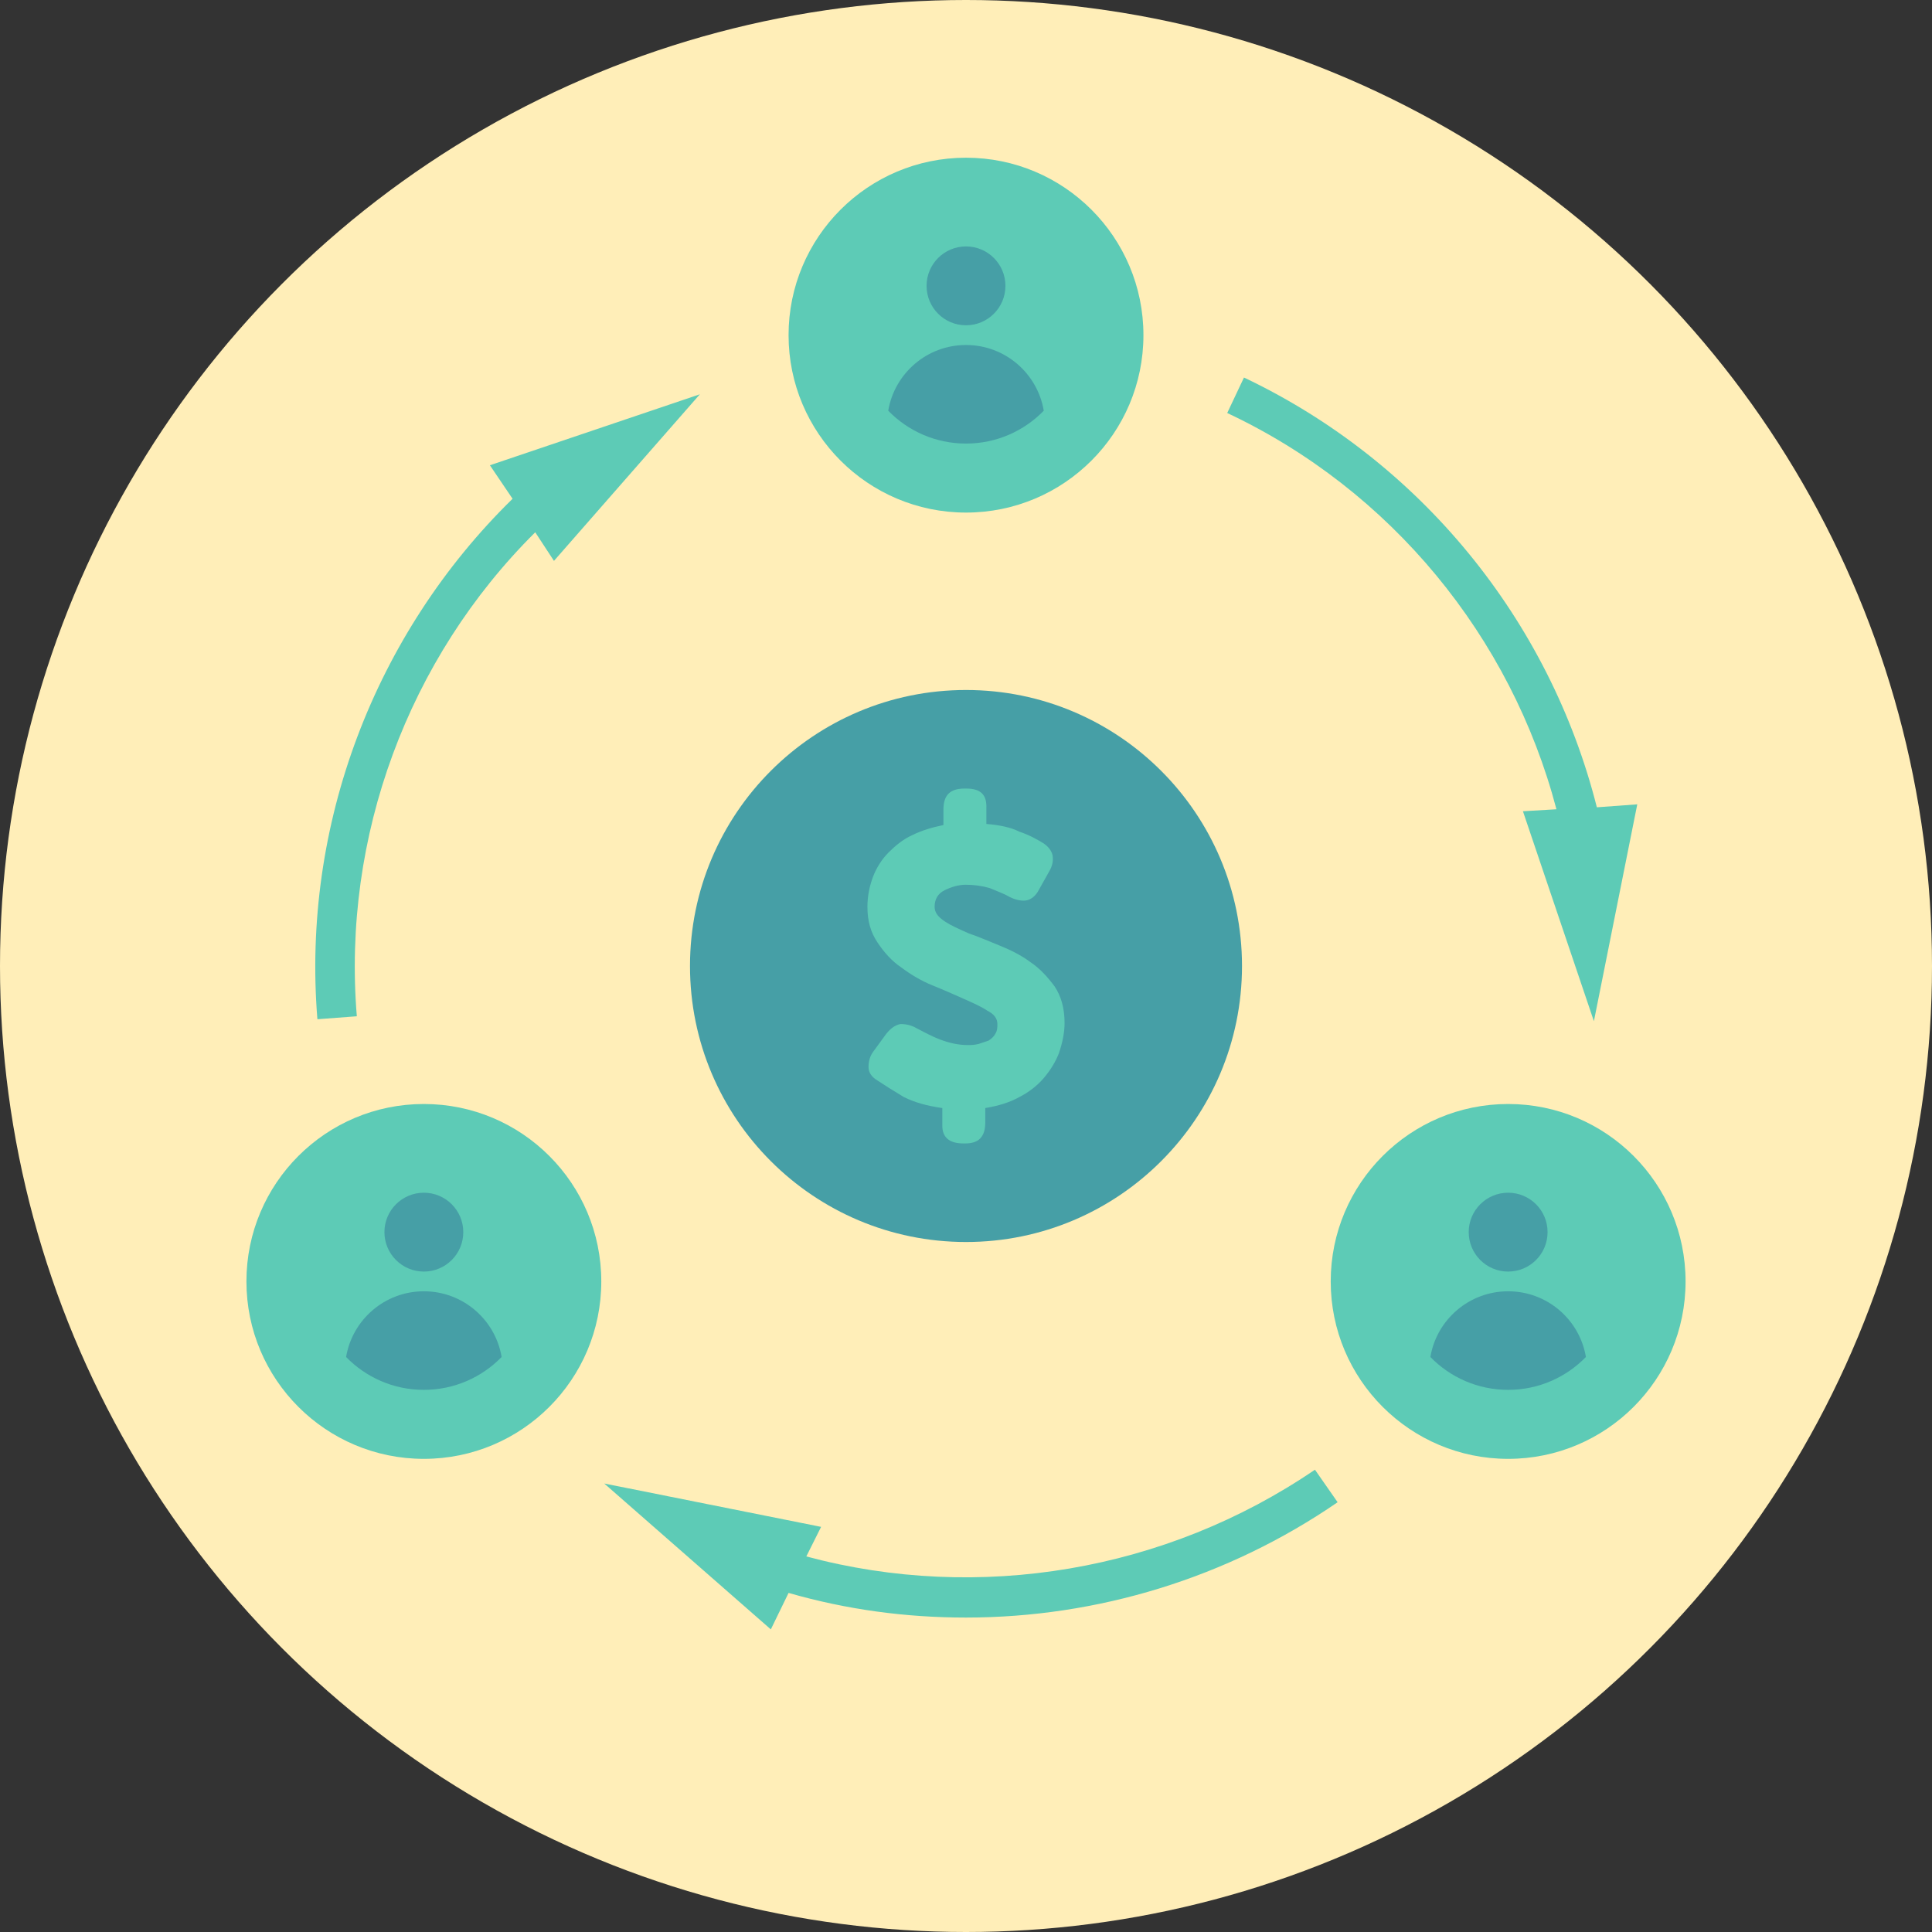 <svg width="196" height="196" viewBox="0 0 196 196" fill="none" xmlns="http://www.w3.org/2000/svg">
<rect x="0" y="0" width="196" height="196" fill="#333333" stroke="none"/>
<circle cx="98" cy="98" r="98" fill="#FFEEB8"/>
<path d="M153 148C162.941 148 171 139.941 171 130C171 120.059 162.941 112 153 112C143.059 112 135 120.059 135 130C135 139.941 143.059 148 153 148Z" fill="#5DCBB6"/>
<path fill-rule="evenodd" clip-rule="evenodd" d="M160.889 137.665C158.89 139.722 156.094 141 153 141C149.906 141 147.11 139.722 145.111 137.666C145.746 133.883 149.036 131 153 131C156.964 131 160.254 133.882 160.889 137.665Z" fill="#469FA6"/>
<circle cx="153" cy="125" r="4" fill="#469FA6"/>
<path d="M43 148C52.941 148 61 139.941 61 130C61 120.059 52.941 112 43 112C33.059 112 25 120.059 25 130C25 139.941 33.059 148 43 148Z" fill="#5DCBB6"/>
<path fill-rule="evenodd" clip-rule="evenodd" d="M50.889 137.665C48.891 139.722 46.094 141 43 141C39.906 141 37.11 139.722 35.111 137.666C35.746 133.883 39.036 131 43 131C46.964 131 50.254 133.882 50.889 137.665Z" fill="#469FA6"/>
<circle cx="43" cy="125" r="4" fill="#469FA6"/>
<path d="M98 52C107.941 52 116 43.941 116 34C116 24.059 107.941 16 98 16C88.059 16 80 24.059 80 34C80 43.941 88.059 52 98 52Z" fill="#5DCBB6"/>
<path fill-rule="evenodd" clip-rule="evenodd" d="M105.889 41.666C103.89 43.722 101.094 45 98 45C94.906 45 92.11 43.722 90.111 41.666C90.746 37.883 94.036 35 98 35C101.964 35 105.254 37.883 105.889 41.666Z" fill="#469FA6"/>
<circle cx="98" cy="29" r="4" fill="#469FA6"/>
<path d="M162 81.9C157.2 62.9 144.1 46.8 126.2 38.3L124.5 41.9C141.1 49.7 153.3 64.6 157.9 82.1L154.5 82.3L161.7 103.6L166.1 81.6L162 81.9Z" fill="#5DCBB6"/>
<path d="M56.2 56.9L71 40L49.7 47.2L52 50.6C38 64.3 30.6 83.7 32.2 103.4L36.2 103.1C34.7 84.9 41.4 66.8 54.3 54L56.2 56.9Z" fill="#5DCBB6"/>
<path d="M81.8 157.9L83.3 154.9L61.3 150.5L78.2 165.3L80 161.6C85.9 163.3 91.9 164.1 98 164.1C111.3 164.1 124.5 160.1 135.7 152.4L133.4 149.1C118.3 159.4 99.3 162.6 81.8 157.9Z" fill="#5DCBB6"/>
<path d="M98 126C113.464 126 126 113.464 126 98C126 82.536 113.464 70 98 70C82.536 70 70 82.536 70 98C70 113.464 82.536 126 98 126Z" fill="#469FA6"/>
<path d="M89.006 109.607C88.447 109.271 88.112 108.822 88.112 108.262C88.112 107.701 88.224 107.14 88.67 106.579L89.899 104.897C90.346 104.336 90.793 104 91.352 103.888C91.911 103.888 92.469 104 93.028 104.336C93.698 104.673 94.48 105.122 95.374 105.458C96.268 105.794 97.162 106.019 98.168 106.019C98.503 106.019 98.838 106.019 99.285 105.907C99.62 105.794 99.955 105.682 100.291 105.57C100.626 105.346 100.849 105.122 100.961 104.897C101.184 104.561 101.184 104.224 101.184 103.888C101.184 103.327 100.849 102.879 100.179 102.542C99.508 102.093 98.726 101.757 97.721 101.308C96.715 100.86 95.71 100.411 94.592 99.963C93.475 99.514 92.358 98.841 91.464 98.168C90.458 97.495 89.676 96.598 89.006 95.589C88.335 94.579 88 93.458 88 92C88 90.879 88.224 89.869 88.559 88.972C88.894 88.075 89.453 87.178 90.123 86.505C90.793 85.832 91.575 85.159 92.581 84.71C93.475 84.262 94.592 83.925 95.71 83.701V82.131C95.71 80.673 96.38 80 97.832 80H98.056C99.397 80 100.067 80.561 100.067 81.794V83.589C101.408 83.701 102.525 83.925 103.419 84.374C104.425 84.71 105.207 85.159 105.765 85.495C106.324 85.832 106.659 86.28 106.771 86.729C106.883 87.29 106.771 87.85 106.436 88.411L105.43 90.206C105.095 90.879 104.648 91.215 104.201 91.327C103.754 91.439 103.084 91.327 102.413 90.991C101.855 90.654 101.184 90.43 100.402 90.094C99.62 89.869 98.838 89.757 97.944 89.757C97.274 89.757 96.492 89.981 95.821 90.318C95.151 90.654 94.816 91.215 94.816 92C94.816 92.561 95.151 93.009 95.821 93.458C96.492 93.906 97.274 94.243 98.279 94.692C99.285 95.028 100.291 95.477 101.408 95.925C102.525 96.374 103.642 96.935 104.536 97.608C105.542 98.28 106.324 99.178 106.994 100.075C107.665 101.084 108 102.318 108 103.776C108 104.785 107.777 105.794 107.441 106.804C107.106 107.701 106.547 108.598 105.877 109.383C105.207 110.168 104.313 110.841 103.419 111.29C102.413 111.85 101.296 112.187 99.955 112.411V113.869C99.955 115.327 99.285 116 97.944 116H97.721C96.38 116 95.598 115.439 95.598 114.206V112.411C94.034 112.187 92.805 111.85 91.687 111.29C90.57 110.617 89.676 110.056 89.006 109.607Z" fill="#5DCBB6"/>
</svg>
